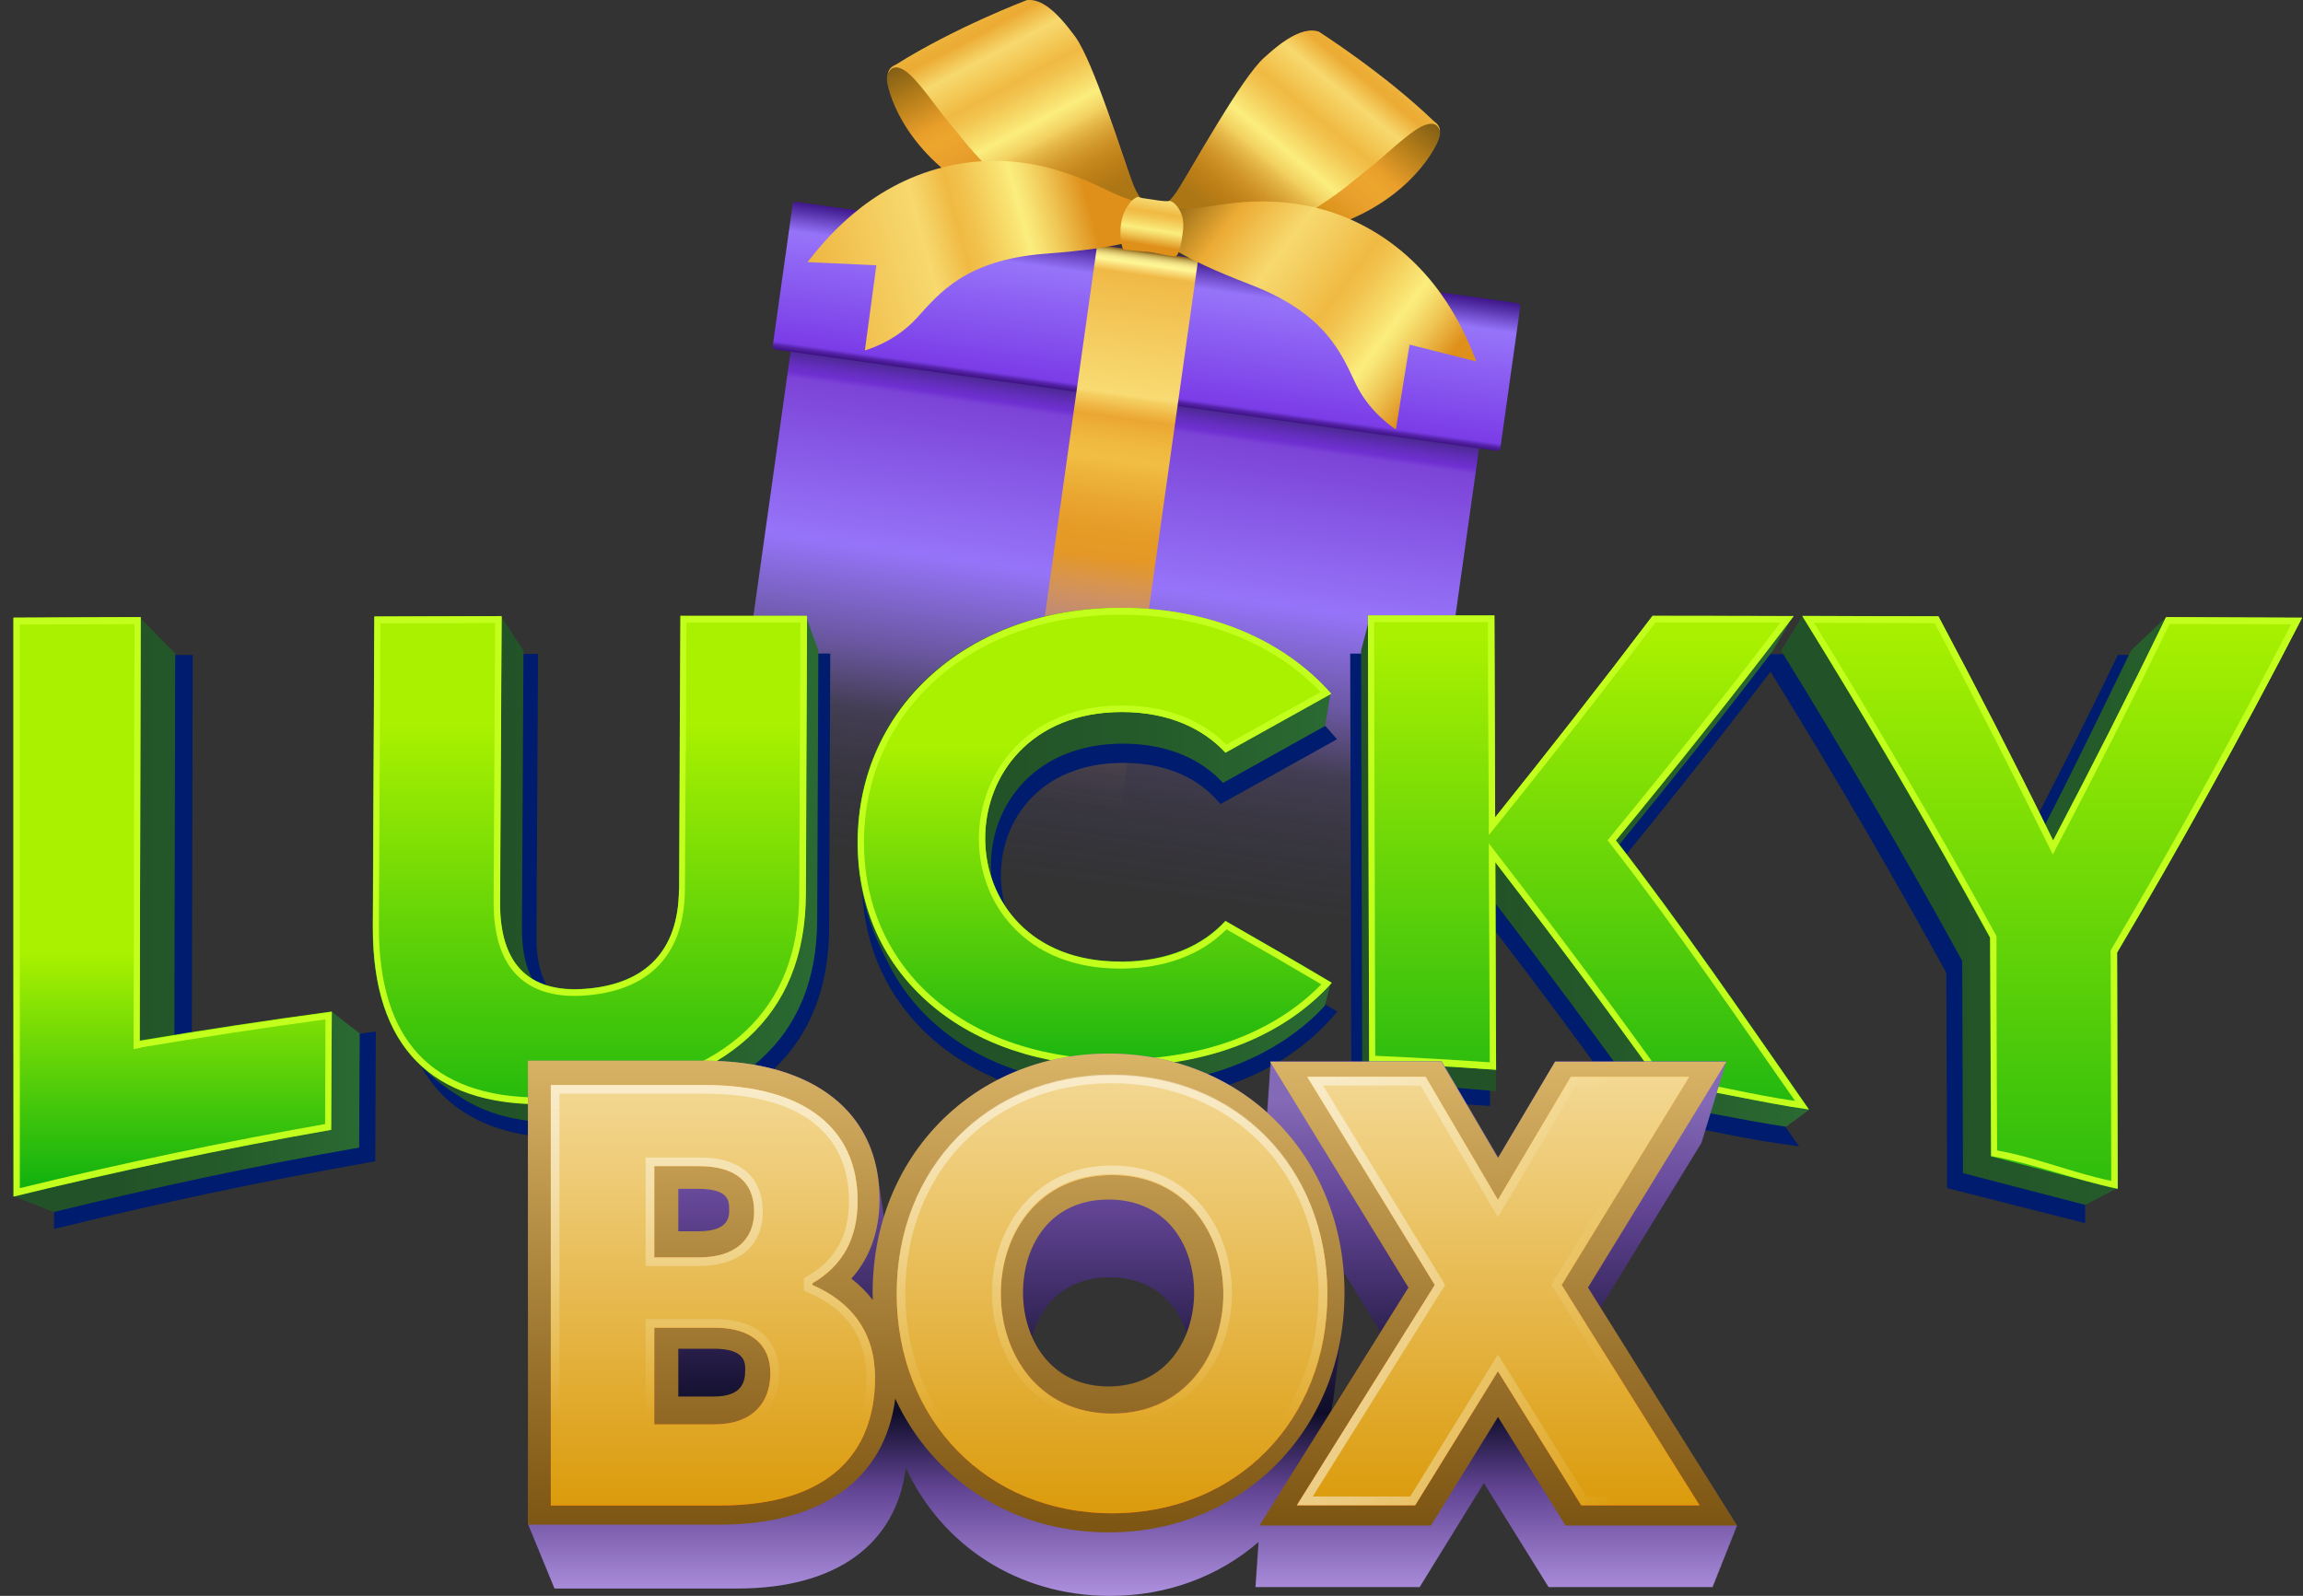<?xml version="1.0" encoding="UTF-8"?>
<svg xmlns="http://www.w3.org/2000/svg" xmlns:xlink="http://www.w3.org/1999/xlink" viewBox="0 0 128.656 89.179">
  <rect x="0" y="0" width="128.656" height="89.179" fill="#333333" stroke="none"/>
  <defs>
    <style>
      .cls-1 {
        fill: none;
      }

      .cls-2 {
        fill: url(#_Безымянный_градиент_2);
      }

      .cls-3 {
        fill: url(#_Безымянный_градиент_5);
      }

      .cls-4 {
        fill: url(#_Безымянный_градиент_8);
      }

      .cls-5 {
        fill: url(#_Безымянный_градиент_7);
      }

      .cls-6 {
        fill: url(#linear-gradient-5);
      }

      .cls-7 {
        fill: url(#linear-gradient-4);
      }

      .cls-8 {
        fill: url(#linear-gradient-3);
      }

      .cls-9 {
        fill: url(#linear-gradient-2);
      }

      .cls-10 {
        mix-blend-mode: multiply;
        opacity: .7;
      }

      .cls-11 {
        fill: url(#linear-gradient);
      }

      .cls-12 {
        fill: url(#_Безымянный_градиент_8-2);
      }

      .cls-13 {
        fill: url(#_Безымянный_градиент_370);
      }

      .cls-14 {
        fill: url(#_Безымянный_градиент_376);
      }

      .cls-15 {
        fill: url(#_Безымянный_градиент_209);
      }

      .cls-16 {
        fill: url(#_Безымянный_градиент_217);
      }

      .cls-17 {
        fill: url(#_Безымянный_градиент_221);
      }

      .cls-18 {
        fill: url(#_Безымянный_градиент_300);
      }

      .cls-19 {
        isolation: isolate;
      }

      .cls-20 {
        fill: url(#_Безымянный_градиент_55-2);
      }

      .cls-21 {
        fill: url(#_Безымянный_градиент_19-2);
      }

      .cls-22 {
        fill: url(#_Безымянный_градиент_29-2);
      }

      .cls-23 {
        fill: url(#_Безымянный_градиент_22-2);
      }

      .cls-24 {
        fill: url(#_Безымянный_градиент_22-3);
      }

      .cls-25 {
        fill: url(#_Безымянный_градиент_35-3);
      }

      .cls-26 {
        fill: url(#_Безымянный_градиент_35-2);
      }

      .cls-27 {
        fill: url(#_Безымянный_градиент_20-2);
      }

      .cls-28 {
        fill: #c3ff1d;
      }

      .cls-29 {
        fill: #001c6e;
      }

      .cls-30 {
        fill: url(#_Безымянный_градиент_35);
      }

      .cls-31 {
        fill: url(#_Безымянный_градиент_39);
      }

      .cls-32 {
        fill: url(#_Безымянный_градиент_29);
      }

      .cls-33 {
        fill: url(#_Безымянный_градиент_20);
      }

      .cls-34 {
        fill: url(#_Безымянный_градиент_23);
      }

      .cls-35 {
        fill: url(#_Безымянный_градиент_22);
      }

      .cls-36 {
        fill: url(#_Безымянный_градиент_19);
      }

      .cls-37 {
        fill: url(#_Безымянный_градиент_82);
      }

      .cls-38 {
        fill: url(#_Безымянный_градиент_55);
      }

      .cls-39 {
        fill: url(#_Безымянный_градиент_52);
      }
    </style>
    <linearGradient id="_Безымянный_градиент_376" data-name="Безымянный градиент 376" x1="64.876" y1="82.965" x2="59.46" y2="44.675" gradientTransform="translate(0 94.905) scale(1 -1)" gradientUnits="userSpaceOnUse">
      <stop offset=".258" stop-color="#332566"/>
      <stop offset=".267" stop-color="#432882"/>
      <stop offset=".279" stop-color="#572ba7"/>
      <stop offset=".291" stop-color="#662ec1"/>
      <stop offset=".301" stop-color="#6e30d1"/>
      <stop offset=".309" stop-color="#7c43d7"/>
      <stop offset=".536" stop-color="#9674f9"/>
      <stop offset=".677" stop-color="#9674f9" stop-opacity=".55"/>
      <stop offset=".771" stop-color="#9674f9" stop-opacity=".16"/>
      <stop offset="1" stop-color="#36276c" stop-opacity="0"/>
    </linearGradient>
    <linearGradient id="_Безымянный_градиент_370" data-name="Безымянный градиент 370" x1="69.222" y1="113.27" x2="63.446" y2="72.401" gradientTransform="translate(0 94.905) scale(1 -1)" gradientUnits="userSpaceOnUse">
      <stop offset=".254" stop-color="#320276"/>
      <stop offset=".786" stop-color="#320276"/>
      <stop offset=".804" stop-color="#502ca3"/>
      <stop offset=".835" stop-color="#9674f9"/>
      <stop offset=".986" stop-color="#7b3ce7"/>
      <stop offset=".988" stop-color="#6c33cf"/>
      <stop offset=".991" stop-color="#5522a9"/>
      <stop offset=".995" stop-color="#43168d"/>
      <stop offset=".998" stop-color="#380e7c"/>
      <stop offset="1" stop-color="#340c77"/>
    </linearGradient>
    <linearGradient id="_Безымянный_градиент_23" data-name="Безымянный градиент 23" x1="59.1" y1="45.162" x2="64.11" y2="80.833" gradientTransform="translate(0 94.905) scale(1 -1)" gradientUnits="userSpaceOnUse">
      <stop offset=".134" stop-color="#eeb242" stop-opacity="0"/>
      <stop offset=".178" stop-color="#edb141" stop-opacity=".021"/>
      <stop offset=".228" stop-color="#edaf3f" stop-opacity=".082"/>
      <stop offset=".283" stop-color="#ecac3c" stop-opacity=".184"/>
      <stop offset=".34" stop-color="#ebaa3a" stop-opacity=".326"/>
      <stop offset=".398" stop-color="#e9a433" stop-opacity=".508"/>
      <stop offset=".459" stop-color="#e79e2d" stop-opacity=".731"/>
      <stop offset=".52" stop-color="#e59825" stop-opacity=".99"/>
      <stop offset=".522" stop-color="#e59825"/>
      <stop offset=".562" stop-color="#e69b27"/>
      <stop offset=".607" stop-color="#e9a630"/>
      <stop offset=".655" stop-color="#eeb63d"/>
      <stop offset=".673" stop-color="#f1be44"/>
      <stop offset=".695" stop-color="#f0ba40"/>
      <stop offset=".722" stop-color="#edaf38"/>
      <stop offset=".739" stop-color="#eba632"/>
      <stop offset=".754" stop-color="#f0b947"/>
      <stop offset=".762" stop-color="#f3c556"/>
      <stop offset=".768" stop-color="#f4cc5e"/>
      <stop offset=".776" stop-color="#f8db73"/>
      <stop offset=".963" stop-color="#f0b946"/>
      <stop offset=".974" stop-color="#f9de7c"/>
      <stop offset=".98" stop-color="#fff695"/>
      <stop offset=".984" stop-color="#faf091"/>
      <stop offset=".987" stop-color="#f2e588"/>
      <stop offset=".99" stop-color="#e5d37a"/>
      <stop offset=".993" stop-color="#d2bb65"/>
      <stop offset=".996" stop-color="#ba9e4a"/>
      <stop offset=".998" stop-color="#9d7a2a"/>
      <stop offset="1" stop-color="#875f12"/>
    </linearGradient>
    <linearGradient id="_Безымянный_градиент_20" data-name="Безымянный градиент 20" x1="70.138" y1="82.689" x2="76.778" y2="90.777" gradientTransform="translate(0 94.905) scale(1 -1)" gradientUnits="userSpaceOnUse">
      <stop offset=".027" stop-color="#a37315"/>
      <stop offset=".268" stop-color="#d9931b"/>
      <stop offset=".411" stop-color="#ea9f2d"/>
      <stop offset=".535" stop-color="#eba62e"/>
      <stop offset=".612" stop-color="#ea9f2b"/>
      <stop offset=".816" stop-color="#b47d19"/>
      <stop offset="1" stop-color="#815e15"/>
    </linearGradient>
    <linearGradient id="_Безымянный_градиент_20-2" data-name="Безымянный градиент 20" x1="39.686" y1="83.793" x2="46.325" y2="91.881" gradientTransform="translate(78.823 101.608) rotate(-167.276)" xlink:href="#_Безымянный_градиент_20"/>
    <linearGradient id="_Безымянный_градиент_19" data-name="Безымянный градиент 19" x1="60.743" y1="80.772" x2="51.681" y2="97.838" gradientTransform="translate(0 94.905) scale(1 -1)" gradientUnits="userSpaceOnUse">
      <stop offset=".084" stop-color="#ac7615"/>
      <stop offset=".176" stop-color="#df901b"/>
      <stop offset=".208" stop-color="#e19622"/>
      <stop offset=".262" stop-color="#e6a836"/>
      <stop offset=".331" stop-color="#efc655"/>
      <stop offset=".403" stop-color="#fbee7e"/>
      <stop offset=".421" stop-color="#f9e473"/>
      <stop offset=".496" stop-color="#f2c450"/>
      <stop offset=".534" stop-color="#f0ba42"/>
      <stop offset=".636" stop-color="#f7d96e"/>
      <stop offset=".706" stop-color="#ecab34"/>
      <stop offset=".728" stop-color="#ecae36"/>
      <stop offset=".747" stop-color="#eeb53f"/>
      <stop offset=".765" stop-color="#f1c24e"/>
      <stop offset=".775" stop-color="#f4cb5a"/>
    </linearGradient>
    <linearGradient id="_Безымянный_градиент_19-2" data-name="Безымянный градиент 19" x1="67.506" y1="79.982" x2="79.836" y2="94.865" xlink:href="#_Безымянный_градиент_19"/>
    <linearGradient id="_Безымянный_градиент_8" data-name="Безымянный градиент 8" x1="61.019" y1="82.157" x2="55.217" y2="93.082" gradientTransform="translate(0 94.905) scale(1 -1)" gradientUnits="userSpaceOnUse">
      <stop offset=".092" stop-color="#ac7615"/>
      <stop offset=".458" stop-color="#ac7615" stop-opacity="0"/>
    </linearGradient>
    <linearGradient id="_Безымянный_градиент_8-2" data-name="Безымянный градиент 8" x1="67.516" y1="81.394" x2="75.41" y2="90.922" xlink:href="#_Безымянный_градиент_8"/>
    <linearGradient id="_Безымянный_градиент_7" data-name="Безымянный градиент 7" x1="80.373" y1="74.194" x2="66.528" y2="84.706" gradientTransform="translate(0 94.905) scale(1 -1)" gradientUnits="userSpaceOnUse">
      <stop offset="0" stop-color="#df901b"/>
      <stop offset=".022" stop-color="#e29b28"/>
      <stop offset=".107" stop-color="#efc655"/>
      <stop offset=".17" stop-color="#f7e272"/>
      <stop offset=".204" stop-color="#fbee7e"/>
      <stop offset=".232" stop-color="#f9e473"/>
      <stop offset=".348" stop-color="#f2c450"/>
      <stop offset=".408" stop-color="#f0ba42"/>
      <stop offset=".524" stop-color="#f3ca5b"/>
      <stop offset=".636" stop-color="#f7d96e"/>
      <stop offset=".825" stop-color="#ecab34"/>
      <stop offset="1" stop-color="#916613"/>
    </linearGradient>
    <linearGradient id="_Безымянный_градиент_5" data-name="Безымянный градиент 5" x1="60.871" y1="83.26" x2="43.423" y2="78.521" gradientTransform="translate(0 94.905) scale(1 -1)" gradientUnits="userSpaceOnUse">
      <stop offset="0" stop-color="#df901b"/>
      <stop offset=".023" stop-color="#e29b28"/>
      <stop offset=".11" stop-color="#efc655"/>
      <stop offset=".175" stop-color="#f7e272"/>
      <stop offset=".209" stop-color="#fbee7e"/>
      <stop offset=".236" stop-color="#f9e473"/>
      <stop offset=".35" stop-color="#f2c450"/>
      <stop offset=".408" stop-color="#f0ba42"/>
      <stop offset=".466" stop-color="#f3ca5b"/>
      <stop offset=".522" stop-color="#f7d96e"/>
      <stop offset="1" stop-color="#ecab34"/>
    </linearGradient>
    <linearGradient id="_Безымянный_градиент_2" data-name="Безымянный градиент 2" x1="64.193" y1="81.136" x2="64.924" y2="85.788" gradientTransform="translate(0 94.905) scale(1 -1)" gradientUnits="userSpaceOnUse">
      <stop offset=".011" stop-color="#df901b"/>
      <stop offset=".032" stop-color="#e29b28"/>
      <stop offset=".113" stop-color="#efc655"/>
      <stop offset=".172" stop-color="#f7e272"/>
      <stop offset=".204" stop-color="#fbee7e"/>
      <stop offset=".232" stop-color="#f9e473"/>
      <stop offset=".348" stop-color="#f2c450"/>
      <stop offset=".408" stop-color="#f0ba42"/>
      <stop offset=".483" stop-color="#f3ca5b"/>
      <stop offset=".554" stop-color="#f7d96e"/>
      <stop offset=".696" stop-color="#ecab34"/>
      <stop offset=".945" stop-color="#916613"/>
    </linearGradient>
    <linearGradient id="linear-gradient" x1=".765" y1="51.14" x2="20.096" y2="51.14" gradientUnits="userSpaceOnUse">
      <stop offset=".302" stop-color="#225328"/>
      <stop offset=".652" stop-color="#255c2b"/>
      <stop offset="1" stop-color="#2a6a32"/>
    </linearGradient>
    <linearGradient id="linear-gradient-2" x1="20.813" y1="48.585" x2="45.719" y2="48.585" xlink:href="#linear-gradient"/>
    <linearGradient id="linear-gradient-3" x1="47.869" y1="47.329" x2="74.357" y2="47.329" xlink:href="#linear-gradient"/>
    <linearGradient id="linear-gradient-4" x1="76.037" y1="48.688" x2="101.06" y2="48.688" xlink:href="#linear-gradient"/>
    <linearGradient id="linear-gradient-5" x1="99.498" y1="50.866" x2="128.608" y2="50.866" xlink:href="#linear-gradient"/>
    <linearGradient id="_Безымянный_градиент_39" data-name="Безымянный градиент 39" x1="9.644" y1="28.05" x2="9.644" y2="60.426" gradientTransform="translate(0 94.905) scale(1 -1)" gradientUnits="userSpaceOnUse">
      <stop offset=".001" stop-color="#0aaf10"/>
      <stop offset=".422" stop-color="#aaf100"/>
      <stop offset=".688" stop-color="#aaf100"/>
      <stop offset="1" stop-color="#aaf100"/>
    </linearGradient>
    <linearGradient id="_Безымянный_градиент_52" data-name="Безымянный градиент 52" x1="32.945" y1="61.687" x2="32.945" y2="34.404" gradientUnits="userSpaceOnUse">
      <stop offset="0" stop-color="#25ba0d"/>
      <stop offset=".779" stop-color="#aaf100"/>
    </linearGradient>
    <linearGradient id="_Безымянный_градиент_209" data-name="Безымянный градиент 209" x1="61.15" y1="35.328" x2="61.15" y2="60.942" gradientTransform="translate(0 94.905) scale(1 -1)" gradientUnits="userSpaceOnUse">
      <stop offset="0" stop-color="#1bb510"/>
      <stop offset=".7" stop-color="#aaf100"/>
    </linearGradient>
    <linearGradient id="_Безымянный_градиент_217" data-name="Безымянный градиент 217" x1="88.741" y1="32.91" x2="88.741" y2="60.511" gradientTransform="translate(0 94.905) scale(1 -1)" gradientUnits="userSpaceOnUse">
      <stop offset="0" stop-color="#22b810"/>
      <stop offset=".959" stop-color="#aaf100"/>
    </linearGradient>
    <linearGradient id="_Безымянный_градиент_221" data-name="Безымянный градиент 221" x1="114.642" y1="28.458" x2="114.642" y2="60.469" gradientTransform="translate(0 94.905) scale(1 -1)" gradientUnits="userSpaceOnUse">
      <stop offset="0" stop-color="#2dbd0d"/>
      <stop offset="1" stop-color="#aaf100"/>
    </linearGradient>
    <linearGradient id="_Безымянный_градиент_82" data-name="Безымянный градиент 82" x1="63.288" y1="36.019" x2="63.288" y2=".51" gradientTransform="translate(0 94.905) scale(1 -1)" gradientUnits="userSpaceOnUse">
      <stop offset=".074" stop-color="#8369b6"/>
      <stop offset=".242" stop-color="#624494"/>
      <stop offset=".565" stop-color="#0e0d28"/>
      <stop offset=".685" stop-color="#624494"/>
      <stop offset=".857" stop-color="#af92e0"/>
      <stop offset="1" stop-color="#fff"/>
    </linearGradient>
    <linearGradient id="_Безымянный_градиент_55" data-name="Безымянный градиент 55" x1="83.696" y1="9.66" x2="83.696" y2="35.574" gradientTransform="translate(0 94.905) scale(1 -1)" gradientUnits="userSpaceOnUse">
      <stop offset="0" stop-color="#7d5512"/>
      <stop offset=".362" stop-color="#9b732d"/>
      <stop offset="1" stop-color="#d9b366"/>
    </linearGradient>
    <linearGradient id="_Безымянный_градиент_55-2" data-name="Безымянный градиент 55" x1="52.301" y1="9.275" x2="52.301" y2="36.032" xlink:href="#_Безымянный_градиент_55"/>
    <linearGradient id="_Безымянный_градиент_300" data-name="Безымянный градиент 300" x1="83.696" y1="10.787" x2="83.696" y2="34.731" gradientTransform="translate(0 94.905) scale(1 -1)" gradientUnits="userSpaceOnUse">
      <stop offset="0" stop-color="#ff4a13"/>
      <stop offset="1" stop-color="#ffc537"/>
    </linearGradient>
    <linearGradient id="_Безымянный_градиент_22" data-name="Безымянный градиент 22" x1="83.696" y1="10.787" x2="83.696" y2="34.731" gradientTransform="translate(0 94.905) scale(1 -1)" gradientUnits="userSpaceOnUse">
      <stop offset="0" stop-color="#db9b0c"/>
      <stop offset="1" stop-color="#f3d893"/>
    </linearGradient>
    <linearGradient id="_Безымянный_градиент_35" data-name="Безымянный градиент 35" x1="72.45" y1="22.765" x2="94.952" y2="22.765" gradientTransform="translate(0 94.905) scale(1 -1)" gradientUnits="userSpaceOnUse">
      <stop offset="0" stop-color="#fff" stop-opacity=".5"/>
      <stop offset=".116" stop-color="#fefefb" stop-opacity=".478"/>
      <stop offset=".268" stop-color="#fefcf2" stop-opacity=".413"/>
      <stop offset=".439" stop-color="#fdfae2" stop-opacity=".308"/>
      <stop offset=".622" stop-color="#fbf6cc" stop-opacity=".162"/>
      <stop offset=".793" stop-color="#faf2b4" stop-opacity="0"/>
    </linearGradient>
    <linearGradient id="_Безымянный_градиент_29" data-name="Безымянный градиент 29" x1="39.827" y1="60.632" x2="39.827" y2="84.126" gradientUnits="userSpaceOnUse">
      <stop offset="0" stop-color="#ffc537"/>
      <stop offset="1" stop-color="#ff4a13"/>
    </linearGradient>
    <linearGradient id="_Безымянный_градиент_22-2" data-name="Безымянный градиент 22" x1="39.827" y1="84.126" x2="39.827" y2="60.632" gradientTransform="matrix(1,0,0,1,0,0)" xlink:href="#_Безымянный_градиент_22"/>
    <linearGradient id="_Безымянный_градиент_29-2" data-name="Безымянный градиент 29" x1="62.127" y1="60.096" x2="62.127" y2="84.562" xlink:href="#_Безымянный_градиент_29"/>
    <linearGradient id="_Безымянный_градиент_22-3" data-name="Безымянный градиент 22" x1="62.127" y1="84.562" x2="62.127" y2="60.096" gradientTransform="matrix(1,0,0,1,0,0)" xlink:href="#_Безымянный_градиент_22"/>
    <linearGradient id="_Безымянный_градиент_35-2" data-name="Безымянный градиент 35" x1="39.828" y1="34.274" x2="39.828" y2="10.78" xlink:href="#_Безымянный_градиент_35"/>
    <linearGradient id="_Безымянный_градиент_35-3" data-name="Безымянный градиент 35" x1="62.118" y1="34.86" x2="62.118" y2="10.395" xlink:href="#_Безымянный_градиент_35"/>
  </defs>
  <g class="cls-19">
    <g id="_Слой_1" data-name="Слой 1">
      <g>
        <path class="cls-14" d="M44.555,16.89l38.46,5.402-4.131,29.34c-.014.103-.11.174-.213.16l-38.086-5.349c-.103-.014-.175-.11-.16-.212l4.131-29.34Z"/>
        <path class="cls-13" d="M84.797,16.943l-40.334-5.665c-.087-.012-.167.048-.18.135l-1.118,7.938c-.012.087.048.167.135.179l40.334,5.665c.087.012.167-.048.179-.135l1.118-7.938c.012-.087-.048-.167-.135-.179Z"/>
        <g class="cls-10">
          <rect class="cls-1" x="65.85" y="12.533" width="15.587" height="13.278"/>
        </g>
        <g class="cls-10">
          <rect class="cls-1" x="45.793" y="12.877" width="17.765" height="9.958"/>
        </g>
        <g>
          <path class="cls-34" d="M66.939,14.47l-5.646-.793-5.023,35.669,5.646.793,5.023-35.669Z"/>
          <path class="cls-33" d="M66.27,13.535c1.734.459,3.975-.069,5.749-.332,5.168-.767,7.504-3.708,8.201-5.073.157-.308.462-.906-.074-1.321-2.925-2.265-5.925-4.712-6.444-5.013-.315-.183-1.312-.113-2.521.948-1.543,1.356-1.874,2.275-3.052,4.162-1.247,1.996-2.004,4.268-3.933,5.376.225.381.451.753.677,1.126.02.034.041.068.062.101-.069.87.548-.187.971.18.039-.017.079-.035.119-.052.081-.034.163-.068.245-.102Z"/>
          <path class="cls-27" d="M62.267,13.423c.035.025.07.051.105.077.493-.266.862.902.987.038.027-.028.055-.057.082-.085.302-.314.605-.627.908-.949-1.637-1.506-1.876-3.889-2.652-6.111-.734-2.1-.854-3.069-2.061-4.732-.945-1.301-1.902-1.589-2.25-1.48-.573.18-4.038,1.906-7.39,3.471-.614.287-.448.937-.363,1.272.379,1.485,2.01,4.869,6.882,6.755,1.673.647,3.742,1.656,5.535,1.59.072.051.145.102.216.154Z"/>
          <path class="cls-36" d="M49.63,4.092s.181-.622.915-.148c.734.475,1.881,2.24,2.534,2.982.698.793,2.622,3.598,5.365,4.661,2.743,1.064,4.636,1.498,4.936,1.845l1.167-1.234s-.67-.303-1.246-1.869c-.576-1.567-2.213-6.886-3.237-8.284-1.025-1.398-1.878-2.135-2.701-2.038,0,0-4.002,1.515-7.329,3.612,0,0-.401.145-.404.471Z"/>
          <path class="cls-21" d="M80.423,7.335s-.051-.646-.866-.33c-.815.316-2.296,1.814-3.086,2.408-.844.635-3.296,2.993-6.198,3.481-2.902.487-4.843.53-5.208.809l-.893-1.444s.718-.161,1.599-1.579c.882-1.418,3.562-6.296,4.849-7.458,1.286-1.161,2.272-1.712,3.058-1.45,0,0,3.612,2.292,6.445,5.019,0,0,.363.223.3.542h0Z"/>
          <path class="cls-4" d="M53.801,6.375s-.287,1.101.076,1.527c.521.611.762.843,1.181,1.318.447.508,2.63,1.272,4.387,1.953,1.756.681,2.968.959,3.16,1.181l1.344-1.021s-.376-.273-.745-1.276c-.369-1.003-1.369-4.006-1.87-5.328-.393-1.037-2.054-1.032-2.581-.97,0,0-2.562.97-4.692,2.313,0,0-.257.092-.258.301h0Z"/>
          <path class="cls-12" d="M75.875,8.727s.058,1.137-.384,1.48c-.634.493-.917.672-1.423,1.052-.541.407-2.833.714-4.692,1.026-1.858.312-3.101.339-3.334.518l-1.11-1.271s.424-.191.988-1.098c.564-.908,2.152-3.646,2.911-4.84.596-.936,2.22-.596,2.724-.428,0,0,2.312,1.467,4.126,3.213,0,0,.233.142.193.347Z"/>
          <path class="cls-5" d="M65.681,11.597s.272.19,1.82-.054c1.548-.244,5.296-.925,9.166,1.343,3.87,2.268,5.283,5.985,5.812,7.314l-3.735-.942-.762,4.739s-1.448-.887-2.245-2.551c-.796-1.664-1.648-3.912-5.866-5.535-4.217-1.623-4.784-2.362-4.784-2.362l.594-1.952Z"/>
          <path class="cls-3" d="M63.679,11.255s-.315.104-1.727-.576c-1.412-.68-4.803-2.413-9.164-1.358-4.361,1.055-6.788,4.206-7.679,5.326l3.848.175-.641,4.757s1.643-.432,2.887-1.795c1.243-1.363,2.709-3.27,7.216-3.608,4.507-.338,5.263-.881,5.263-.881l-.004-2.04Z"/>
          <path class="cls-2" d="M63.257,11.19s.139-.149.326-.185c0,0,.177.068.448.095.272.027,1.046.197,1.331.123,0,0,.197.081.272.17.075.088.57.505.454,1.49-.116.985-.272,1.405-.415,1.439-.143.034-1.055-.181-1.402-.23-.347-.049-1.443-.103-1.525-.164-.081-.061-.495-1.741.51-2.738h0Z"/>
        </g>
        <g>
          <path class="cls-29" d="M10.714,59.178l.053-22.58-7.745.032v32.043l.588-.14c5.595-1.376,11.297-2.57,16.957-3.57l.396-.064.032-7.258-.546.075c-3.242.441-6.515.936-9.735,1.473v-.011Z"/>
          <path class="cls-29" d="M38.593,51.64c-.011,2.968-1.455,4.538-4.386,4.828-1.391.14-2.45-.118-3.145-.753-.738-.677-1.102-1.817-1.091-3.387l.086-15.785-7.745.021-.086,17.032c-.021,3.57.931,6.226,2.824,7.903,1.573,1.387,3.798,2.097,6.601,2.097.824,0,1.712-.064,2.632-.183,7.852-.978,12.014-4.968,12.035-11.527l.064-15.365h-7.713l-.075,15.129v-.011Z"/>
          <path class="cls-29" d="M68.527,52.909l-.332-.183-.257.28c-1.198,1.312-2.995,2.021-5.21,2.032-2.118,0-3.883-.634-5.092-1.849-1.113-1.108-1.722-2.634-1.722-4.29,0-3.021,2.15-6.269,6.836-6.269,2.749,0,4.333,1.097,5.178,2.021l.257.28,2.15-1.194c1.284-.71,2.557-1.43,3.841-2.14l.514-.29-.385-.441c-2.696-3.064-6.804-4.753-11.554-4.753h-.075c-8.387,0-14.496,5.452-14.528,12.968-.011,3.312,1.155,6.236,3.391,8.462,2.61,2.602,6.504,4.043,10.944,4.043h.246c4.846-.043,8.954-1.677,11.597-4.624l.385-.43-.503-.301c-1.787-1.054-3.648-2.14-5.691-3.301l.011-.021Z"/>
          <path class="cls-29" d="M126.66,36.63l-8.344-.032-.128.269c-1.819,3.742-3.701,7.484-5.606,11.107-1.829-3.71-3.755-7.462-5.723-11.161l-.139-.247-15.823-.032-.139.194c-2.332,3.075-4.814,6.258-7.574,9.72l-.043-9.925h-7.713l.064,24.838.449.021c2.257.097,4.536.237,6.783.387l.514.032-.043-10.215c2.878,3.753,5.499,7.279,7.991,10.763l.128.172.214.021c2.632.28,5.285,1,7.906,1.365l1.07.151-.621-.892c-3.145-4.516-6.451-9.409-10.099-14.118,3.306-4.021,6.291-7.796,9.126-11.516,3.53,5.71,6.74,11.215,9.82,16.828l.043,12.032,7.713,1.957-.033-13.172c3.423-5.796,6.644-11.634,9.853-17.839l.353-.688v-.021Z"/>
          <path class="cls-11" d="M18.534,56.533c-2.921.398-5.895.882-8.794,1.355.009-4.637.049-21.365.049-21.365l-1.932-1.968c-1.059,0-6.033,0-7.092.011v32.279c.695.269,1.541.613,2.236.882,5.617-1.376,11.393-2.613,17.064-3.602,0-2.021.021-4.355.032-6.376-.492-.387-1.027-.785-1.562-1.215Z"/>
          <path class="cls-9" d="M45.023,34.447c-2.343,0-4.686-.021-7.029-.021-.021,5.097-.053,10.193-.075,15.29-.021,3.452-1.894,5.226-5.028,5.538-1.284.129-2.332-.043-3.145-.527-.396-.731-.599-1.688-.588-2.892.032-5.097.054-10.387.086-15.484l-1.241-1.893c-2.364,0-4.739.011-7.104.022-.032,5.763-.053,11.537-.086,17.301-.021,3.559.909,6.086,2.621,7.71,1.048,1.054,1.573,1.344,2.428,1.903,1.968,1.247,4.707,1.613,8.066,1.172,7.318-.914,11.704-4.43,11.725-11.161.021-4.957.043-10.097.064-15.043l-.685-1.903-.011-.011Z"/>
          <path class="cls-8" d="M74.357,54.942c-1.926-1.14-4.012-2.344-5.937-3.441-1.241,1.344-3.177,2.237-5.777,2.247-3.948.032-6.365-2.032-7.243-4.613-.032-.258-.043-.516-.043-.774,0-3.409,2.493-6.806,7.371-6.806,2.514,0,4.397.882,5.595,2.194,1.904-1.064,3.798-2.118,5.702-3.183l.3-1.796c-2.61-2.957-6.761-4.796-11.704-4.796-8.548-.032-14.721,5.538-14.753,13.054,0,.817.064,1.613.203,2.376.439,2.247.909,3.172,1.744,4.785,2.215,4.075,6.932,6.559,12.859,6.495,4.75-.043,8.804-1.731,11.329-4.473l.342-1.269h.011Z"/>
          <path class="cls-7" d="M90.448,47.21c2.846-3.484,5.756-7.108,8.601-10.86l1.123-1.903c-2.524,0-5.327-.011-7.852-.011-2.931,3.871-5.852,7.602-8.794,11.258-.011-3.753-.032-7.516-.043-11.279h-6.943l-.503,1.946c.021,7.828.043,16.29.064,24.118,1.733.075,3.466.183,5.189.301l2.289.194c-.011-2.774-.021-7.71-.032-10.484,2.76,3.591,5.52,7.29,8.291,11.15,2.557.269,5.392.946,7.938,1.323l1.284-.946c-3.477-4.989-7.104-10.323-10.58-14.806h-.032Z"/>
          <path class="cls-6" d="M118.305,66.393c-.011-3.731-.021-9.602-.032-13.161,3.434-5.806,6.868-12,10.334-18.709-2.375,0-5.232-.021-7.596-.032l-1.957,1.849c-1.53,3.151-3.273,6.785-4.804,9.731-1.99-4.021-3.979-7.903-5.969-11.645-2.472,0-5.103-.011-7.574-.021l-1.209,1.946c3.316,5.376,6.814,11.301,10.12,17.344.011,3.473.033,8.376.042,11.86l6.837,1.774,1.807-.946v.011Z"/>
          <path class="cls-31" d="M18.534,56.533c0,2.194-.021,4.398-.032,6.591-5.937,1.043-11.864,2.29-17.748,3.731v-32.344c2.364,0,4.739-.021,7.104-.032-.021,7.892-.032,15.785-.053,23.666,3.573-.602,7.146-1.14,10.73-1.624v.011Z"/>
          <path class="cls-39" d="M45.066,34.404c-.021,5.183-.043,10.365-.064,15.548-.021,6.968-4.568,10.602-12.142,11.548-7.564.989-12.078-1.914-12.035-9.753.032-5.763.053-11.537.086-17.301,2.364,0,4.739-.011,7.104-.021-.032,5.333-.054,10.656-.086,15.989-.021,3.634,1.787,5.129,4.975,4.817,3.145-.301,5.017-2.075,5.028-5.538.021-5.097.053-10.193.075-15.29h7.061Z"/>
          <path class="cls-15" d="M68.452,51.457c1.979,1.129,3.958,2.269,5.938,3.452-2.61,2.914-6.761,4.624-11.747,4.667-8.601.097-14.763-4.989-14.731-12.559.032-7.516,6.205-13.086,14.753-13.054,4.953,0,9.083,1.828,11.693,4.796-1.968,1.097-3.937,2.194-5.905,3.29-1.241-1.344-3.188-2.269-5.788-2.269-5.039,0-7.617,3.516-7.628,7.043,0,3.538,2.557,6.946,7.617,6.903,2.61-.011,4.568-.914,5.809-2.28l-.011.011Z"/>
          <path class="cls-16" d="M92.78,60.587c-3.081-4.312-6.173-8.43-9.243-12.408.011,3.871.032,7.731.043,11.602-2.364-.172-4.729-.301-7.093-.409-.021-8.323-.043-16.645-.064-24.978h7.061c.011,3.753.032,7.516.043,11.279,2.931-3.667,5.863-7.398,8.794-11.258,2.632,0,5.264,0,7.885.011-3.306,4.366-6.612,8.516-9.928,12.538,3.595,4.624,7.189,9.871,10.784,15.032-2.75-.376-5.51-1.118-8.27-1.409h-.011Z"/>
          <path class="cls-17" d="M118.263,53.243c.011,3.763.022,9.43.033,13.204-2.332-.591-4.685-1.194-7.072-1.828-.011-3.602-.033-8.624-.053-12.215-3.487-6.366-6.986-12.312-10.484-17.968,2.535,0,5.06.011,7.595.021,2.14,4.021,4.279,8.183,6.408,12.527,2.097-3.989,4.204-8.14,6.312-12.484,2.535,0,5.06.021,7.596.032-3.467,6.72-6.912,12.914-10.346,18.731l.011-.021Z"/>
          <g>
            <path class="cls-28" d="M7.858,34.491c-2.364,0-4.739.021-7.104.032v32.344c5.884-1.441,11.811-2.688,17.748-3.731,0-2.194.021-4.398.032-6.591-3.584.484-7.157,1.032-10.73,1.624.021-7.892.032-15.785.053-23.666v-.011ZM7.858,58.533c3.413-.57,6.89-1.107,10.324-1.57l-.021,5.849c-5.691,1-11.426,2.204-17.053,3.581v-31.494c2.14,0,4.269-.022,6.408-.022l-.021,7.484-.032,15.817v.441l.407-.065-.011-.021Z"/>
            <path class="cls-28" d="M37.931,49.706c-.021,3.452-1.883,5.226-5.028,5.538-.267.021-.535.043-.781.043-2.696,0-4.204-1.538-4.183-4.86.032-5.333.054-10.656.086-15.989-2.364,0-4.739.011-7.104.021-.032,5.763-.053,11.538-.086,17.301-.032,6.86,3.413,9.946,9.35,9.946.845,0,1.744-.064,2.696-.183,7.574-.946,12.11-4.591,12.142-11.548.021-5.183.043-10.366.064-15.548h-7.061c-.021,5.097-.053,10.193-.075,15.29l-.021-.011ZM38.316,42.061l.032-7.269h6.365l-.064,15.172c-.021,6.441-4.001,10.204-11.832,11.183-.931.118-1.829.183-2.653.183-3.028,0-5.317-.828-6.815-2.452-1.466-1.591-2.193-3.978-2.182-7.118l.086-16.925c2.14,0,4.269-.011,6.408-.021l-.043,7.581-.043,8.021c0,1.753.396,3.097,1.209,3.978.77.839,1.883,1.258,3.316,1.258.257,0,.535-.011.813-.043,3.477-.333,5.328-2.376,5.349-5.903l.043-7.645h.011Z"/>
            <path class="cls-28" d="M62.654,53.738h-.096c-4.996,0-7.531-3.398-7.521-6.903,0-3.527,2.578-7.043,7.628-7.043h.021c2.6,0,4.536.925,5.777,2.269,1.968-1.097,3.937-2.193,5.905-3.29-2.61-2.968-6.74-4.796-11.693-4.796h-.075c-8.505,0-14.646,5.559-14.678,13.054-.032,7.484,6.012,12.559,14.485,12.559h.246c4.985-.043,9.136-1.753,11.747-4.667-1.979-1.172-3.958-2.323-5.938-3.452-1.241,1.366-3.188,2.269-5.809,2.28v-.011ZM73.822,54.996c-2.6,2.677-6.547,4.161-11.169,4.204h-.246c-4.643,0-8.612-1.538-11.19-4.323-1.936-2.107-2.963-4.817-2.953-7.849.032-7.344,6.055-12.677,14.325-12.677h.075c4.536,0,8.462,1.538,11.115,4.323-1.273.71-2.546,1.419-3.819,2.129l-1.455.806c-1.038-1.043-2.856-2.183-5.83-2.183h-.021c-5.221,0-7.959,3.731-7.97,7.419,0,1.86.653,3.602,1.862,4.903,1.434,1.559,3.509,2.376,6.012,2.376h.096c2.439-.011,4.461-.774,5.863-2.194,1.883,1.075,3.627,2.086,5.296,3.075l.011-.011Z"/>
            <path class="cls-28" d="M100.204,34.426c-2.632,0-5.264-.011-7.885-.011-2.931,3.871-5.852,7.602-8.794,11.258-.011-3.753-.032-7.516-.043-11.279h-7.061c.021,8.323.043,16.645.064,24.978,2.364.107,4.729.237,7.093.409-.011-3.871-.032-7.731-.043-11.602,3.081,3.989,6.162,8.097,9.243,12.408,2.76.29,5.52,1.032,8.27,1.409-3.595-5.161-7.189-10.398-10.784-15.032,3.316-4.032,6.622-8.172,9.928-12.538h.011ZM100.268,61.512c-2.429-.323-4.889-1.021-7.318-1.28-2.835-3.957-5.83-7.989-9.158-12.301l-.62-.806v1.043l.032,5.796.021,5.398c-2.129-.15-4.269-.269-6.398-.366l-.064-24.236h6.365v3.151l.043,7.753v1l.61-.753c3.199-3.989,6.044-7.634,8.698-11.129,2.332,0,4.654,0,6.986.011-2.931,3.849-6.034,7.753-9.457,11.914l-.203.247.193.247c3.712,4.774,7.072,9.731,10.27,14.301v.011Z"/>
            <path class="cls-28" d="M128.608,34.512c-2.536,0-5.06-.021-7.596-.032-2.107,4.344-4.215,8.495-6.311,12.484-2.13-4.344-4.269-8.505-6.409-12.527-2.535,0-5.06-.011-7.595-.021,3.498,5.656,6.997,11.602,10.484,17.968.011,3.602.033,8.624.053,12.215,2.364.419,4.718,1.344,7.072,1.828-.011-3.763-.022-9.43-.032-13.204,3.433-5.806,6.878-12.011,10.345-18.731l-.011.021ZM117.91,53.243l.032,12.742c-2.107-.43-4.247-1.323-6.375-1.699l-.033-8.312v-3.591l-.011-.097-.053-.086c-3.178-5.806-6.505-11.505-10.131-17.398,2.246,0,4.493.011,6.739.021,2.172,4.086,4.29,8.236,6.301,12.322l.3.602.311-.591c2.107-4.011,4.204-8.15,6.216-12.29,2.268,0,4.525.021,6.792.021-3.263,6.301-6.558,12.247-10.045,18.15l-.053.097v.108h.011Z"/>
          </g>
        </g>
        <path class="cls-37" d="M96.987,85.26h.045l-7.624-12.183,5.66-9.24h-.018l.035-.058h-.017l.035-.058h-.018l.036-.058h-.018l.036-.058h-.018l.036-.058h-.018l.036-.058h-.018l.036-.058h-.018l.036-.058h-.018l.036-.058h-.018l.036-.058h-.018l.035-.058h-.017l.035-.058h-.018l.036-.058h-.018l.036-.058h-.018l.036-.058h-.018l.036-.058h-.018l.036-.058h-.018l.036-.058h-.018l.036-.058h-.018l.035-.058h-.017l.035-.058h-.018l.036-.058h-.018l.036-.058h-.018l.036-.058h-.018l.036-.058h-.018l.036-.058h-.018l.036-.058h-.018l.036-.058h-.018l.036-.058h-.018l.035-.058h-.017l.035-.058h-.018l.036-.058h-.018l.036-.058h-.018l.036-.058h-.018l.036-.058h-.018l.036-.058h-.018l.036-.058h-.018l.036-.058h-.018l.036-.058h-.018l.035-.058h-.017l.035-.058h-.018l.036-.058h-.018l.036-.058h-.018l.036-.058h-.018l.036-.058h-.018l.036-.058h-.018l.036-.058h-.018l.036-.058h-.018l.035-.058h-.017l.035-.058h-.018l.036-.058h-.018l.036-.058h-.018l.036-.058h-.018l.036-.058h-.018l.036-.058h-.018l.036-.058h-.018l.036-.058h-.018l.036-.058h-.018l.035-.058h-.017l.035-.058h-.018l.036-.058h-.018l.036-.058h-.018l.036-.058h-.018l.036-.058h-.018l.036-.058h-.018l.036-.058h-.018l.036-.058h-.018l.036-.058h-.018l.035-.058h-.017l.035-.058h-.018l.036-.058h-.018l.036-.058h-.018l.036-.058h-.018l.036-.058h-.018l.036-.058h-.018l.036-.058h-.018l.036-.058h-.018l.036-.058h-9.569l-3.187,5.377-3.16-5.377h-9.572l.035.058h-.039l.035.058h-.039l.035.058h-.039l.035.058h-.039l.035.058h-.039l.035.058h-.039l.035.058h-.039l.035.058h-.039l.035.058h-.039l.035.058h-.039l.035.058h-.039l.035.058h-.039l.035.058h-.039l.035.058h-.039l.035.058h-.039l.035.058h-.039l.035.058h-.039l.035.058h-.039l.035.058h-.039l.035.058h-.039l.035.058h-.039l.035.058h-.039l.035.058h-.039l.035.058h-.039l.035.058h-.039l.035.058h-.039l.035.058h-.039l.035.058h-.039l.035.058h-.039l.035.058h-.039l.035.058h-.039l.035.058h-.039l.035.058h-.039l.035.058h-.039l.035.058h-.039l.035.058h-.039l.035.058h-.039l.035.058h-.039l.035.058h-.039l.035.058h-.039l.035.058h-.039l.035.058h-.039l.035.058h-.039l.035.058h-.039l.035.058h-.039l.035.058h-.039l.035.058h-.039l.035.058h-.039l.035.058h-.025c-2.303-2.058-5.369-3.278-8.828-3.278-6.062,0-10.918,3.74-12.57,9.184,0-.01-.003-.019-.004-.029-.002-.019-.006-.036-.008-.054-.002-.018-.006-.035-.008-.054-.002-.019-.006-.036-.008-.054-.002-.019-.006-.036-.008-.054-.002-.019-.006-.036-.008-.054-.002-.019-.006-.036-.008-.054-.002-.018-.006-.035-.008-.053-.002-.019-.006-.036-.008-.054-.002-.019-.006-.036-.008-.054-.002-.019-.006-.036-.008-.054-.002-.018-.006-.035-.008-.054-.002-.019-.006-.036-.008-.054-.002-.019-.006-.036-.008-.054-.002-.019-.006-.036-.008-.054-.002-.019-.006-.036-.008-.054-.002-.018-.006-.035-.008-.054-.002-.019-.006-.036-.008-.054-.002-.019-.006-.036-.008-.054-.002-.019-.006-.036-.008-.054-.002-.018-.006-.035-.008-.053-.002-.019-.006-.036-.008-.054-.002-.019-.006-.036-.008-.054-.002-.019-.006-.036-.008-.054-.002-.019-.006-.036-.008-.054-.002-.018-.006-.035-.008-.053-.002-.019-.006-.036-.008-.054-.002-.019-.006-.036-.008-.054-.002-.019-.006-.036-.008-.054-.002-.018-.006-.035-.008-.053-.002-.019-.006-.036-.008-.054-.002-.019-.006-.036-.008-.054-.002-.019-.006-.036-.008-.054-.002-.019-.006-.036-.008-.054-.002-.018-.006-.035-.008-.054-.002-.019-.006-.036-.008-.054-.423-4.32-4.011-6.868-9.778-6.868h-9.821v25.927h.018v.044h.018v.044h.018v.044h.018v.044h.018v.044h.018v.044h.018v.044h.018v.044h.018v.044h.018v.044h.018v.044h.018v.044h.018v.044h.018v.044h.018v.044h.018v.044h.018v.044h.018v.044h.018v.044h.018v.044h.018v.044h.018v.044h.018v.044h.018v.044h.018v.044h.018v.044h.018v.044h.018v.044h.018v.044h.018v.044h.018v.044h.018v.044h.018v.044h.018v.044h.018v.044h.018v.044h.018v.044h.018v.044h.018v.044h.018v.044h.018v.044h.018v.044h.018v.044h.018v.044h.018v.044h.018v.044h.018v.044h.018v.044h.018v.044h.018v.044h.018v.044h.018v.044h.018v.044h.018v.044h.018v.044h.018v.044h.018v.044h.018v.044h.018v.044h.018v.044h.018v.044h.018v.044h.018v.044h.018v.044h.018v.044h.018v.044h.018v.044h.018v.044h.018v.044h.018v.044h.018v.044h.018v.044h.018v.044h.018v.044h.018v.044h.018v.044h.018v.044h.018v.044h.018v.044h.018v.044h.018v.044h10.227c5.498,0,8.858-2.438,9.412-6.743,1.986,4.312,6.239,7.156,11.405,7.156,3.231,0,6.103-1.116,8.288-3.004l-.003.004h.024l-.027.044h.024l-.027.044h.024l-.027.044h.024l-.027.044h.024l-.027.044h.024l-.027.044h.024l-.027.044h.024l-.027.044h.024l-.027.044h.024l-.027.044h.024l-.027.044h.024l-.027.044h.024l-.027.044h.024l-.027.044h.024l-.027.044h.024l-.027.044h.024l-.027.044h.024l-.027.044h.024l-.027.044h.024l-.027.044h.024l-.027.044h.024l-.027.044h.024l-.027.044h.024l-.027.044h.024l-.027.044h.024l-.027.044h.024l-.027.044h.024l-.027.044h.024l-.027.044h.024l-.027.044h.024l-.027.044h.024l-.027.044h.024l-.027.044h.024l-.027.044h.024l-.027.044h.024l-.027.044h.024l-.027.044h.024l-.027.044h.024l-.027.044h.024l-.027.044h.024l-.027.044h.024l-.027.044h.024l-.027.044h.024l-.027.044h.024l-.027.044h.024l-.027.044h.024l-.027.044h.024l-.027.044h.024l-.027.044h.024l-.027.044h.024l-.027.044h.024l-.027.044h.024l-.027.044h.024l-.027.044h.024l-.027.044h.024l-.027.044h.024l-.027.044h9.183l3.589-5.815,3.615,5.815h9.181l-.028-.044h.045l-.027-.044h.045l-.028-.044h.045l-.027-.044h.045l-.028-.044h.045l-.027-.044h.045l-.028-.044h.045l-.028-.044h.046l-.028-.044h.045l-.028-.044h.045l-.027-.044h.045l-.028-.044h.045l-.027-.044h.045l-.028-.044h.045l-.028-.044h.046l-.028-.044h.045l-.028-.044h.045l-.027-.044h.045l-.028-.044h.045l-.027-.044h.045l-.028-.044h.045l-.027-.044h.045l-.028-.044h.045l-.028-.044h.045l-.027-.044h.045l-.028-.044h.045l-.027-.044h.045l-.028-.044h.045l-.027-.044h.045l-.028-.044h.045l-.028-.044h.046l-.028-.044h.045l-.028-.044h.045l-.027-.044h.045l-.028-.044h.045l-.027-.044h.045l-.028-.044h.045l-.028-.044h.046l-.028-.044h.045l-.028-.044h.045l-.027-.044h.045l-.028-.044h.045l-.027-.044h.045l-.028-.044h.045l-.027-.044h.045l-.028-.044h.045l-.028-.044h.045l-.027-.044h.045l-.028-.044h.045l-.027-.044h.045l-.028-.044h.045l-.027-.044h.045l-.028-.044h.045l-.028-.044h.046l-.028-.044h.045l-.028-.044h.045l-.027-.044h.045l-.028-.044h.045l-.027-.044h.045l-.028-.044h.045l-.028-.044h.046l-.028-.044h.045l-.028-.044h.045l-.027-.044h.045l-.028-.044h.045l-.027-.044h.045l-.028-.044h.045l-.027-.044h.045l-.028-.044h.045l-.028-.044h.045l-.027-.044h.045l-.028-.044h.045l-.027-.044h.045l-.028-.044h.045l-.027-.044h.045l-.028-.044h.045l-.028-.044h.046l-.028-.044-.046.002ZM61.995,71.378c2.363,0,3.75,1.399,4.299,3.142-.651,1.652-2.069,2.971-4.356,2.971-2.211,0-3.607-1.232-4.286-2.806.513-1.818,1.907-3.307,4.344-3.307ZM74.48,78.273c.002-.016.004-.033.006-.05.002-.017.004-.033.006-.05.002-.016.004-.033.006-.049.002-.016.004-.033.006-.05s.004-.033.006-.05c.002-.016.004-.033.006-.049.002-.016.004-.033.006-.05.002-.017.004-.033.006-.05.002-.016.004-.033.006-.049.002-.016.004-.033.006-.05.002-.016.004-.033.006-.05.002-.016.004-.033.006-.05.002-.017.004-.033.006-.05.002-.016.004-.033.006-.049.002-.016.004-.033.006-.05s.004-.033.006-.05c.002-.016.004-.033.006-.049.002-.016.004-.033.006-.05.002-.017.004-.033.006-.05.002-.016.004-.033.006-.049.002-.016.004-.033.006-.05.002-.016.004-.033.006-.05s.004-.033.006-.05c.002-.016.004-.033.006-.049.002-.016.004-.033.006-.05.002-.017.004-.033.006-.05.002-.016.004-.033.006-.049.002-.016.004-.033.006-.05.002-.017.004-.033.006-.05.002-.016.004-.033.006-.049.002-.016.004-.033.006-.05s.004-.033.006-.05c.002-.016.004-.032.006-.049.002-.017.004-.034.006-.051.002-.016.004-.033.006-.05.002-.016.004-.032.006-.049.002-.017.004-.034.006-.051.002-.016.004-.033.006-.05.002-.016.004-.032.006-.049.002-.017.004-.034.006-.051.002-.016.004-.033.006-.05.002-.016.004-.032.006-.049.002-.017.004-.034.006-.051.002-.016.004-.033.006-.049.002-.016.004-.033.006-.05.002-.017.004-.033.006-.05.002-.016.004-.033.006-.049s.004-.033.006-.05c.002-.017.004-.033.006-.05.002-.016.004-.033.006-.049.002-.016.004-.033.006-.05.002-.017.004-.033.006-.05.002-.016.004-.033.006-.049.002-.016.004-.033.006-.05.002-.016.004-.033.006-.05s.004-.033.006-.05c.002-.016.004-.033.006-.049.002-.016.004-.033.006-.05.002-.017.004-.033.006-.05.002-.016.004-.033.006-.049.002-.016.004-.033.006-.05.002-.016.004-.033.006-.05.002-.017.004-.033.006-.05.002-.016.004-.033.006-.049.002-.016.004-.033.006-.05.002-.016.004-.033.006-.05.002-.017.004-.033.006-.05.002-.016.004-.033.006-.049.002-.016.004-.033.006-.05.002-.017.004-.033.006-.05.002-.016.004-.033.006-.049.002-.016.004-.033.006-.05s.004-.033.006-.05c.002-.016.004-.033.006-.049.002-.016.004-.033.006-.05.002-.017.004-.033.006-.05.002-.016.004-.032.006-.048.002-.017.004-.034.006-.051.002-.016.004-.033.006-.05.097-.682.148-1.384.148-2.102,0-.398-.019-.79-.049-1.177l2.062,3.366-2.735,4.371c.029-.163.056-.325.079-.49.002-.016.004-.033.006-.049h0Z"/>
        <path class="cls-38" d="M88.711,71.948l7.729-12.617h-9.568l-3.187,5.377-3.161-5.377h-9.572l7.73,12.617-8.321,13.297h9.58l3.744-6.066,3.772,6.066h9.577l-8.321-13.297Z"/>
        <path class="cls-20" d="M61.929,77.473c-3.284,0-4.779-2.715-4.779-5.238,0-2.591,1.478-5.205,4.779-5.205s4.78,2.614,4.78,5.205c0,2.523-1.496,5.238-4.78,5.238ZM75.109,72.235c0-7.618-5.666-13.362-13.18-13.362s-13.18,5.745-13.18,13.362c0,.138.006.274.01.411-.339-.44-.737-.841-1.198-1.197,1.035-1.154,1.573-2.655,1.573-4.43,0-4.852-3.671-7.749-9.821-7.749h-9.821v25.927h10.686c5.745,0,9.256-2.547,9.834-7.045,2.075,4.505,6.52,7.477,11.917,7.477,7.514,0,13.18-5.759,13.18-13.396h0ZM41.632,76.553c0,.692-.199,1.485-1.753,1.485h-1.986v-2.671h1.986c1.753,0,1.753.772,1.753,1.186ZM37.893,68.804v-2.372h1.121c1.72,0,1.72.685,1.72,1.186,0,.355,0,1.186-1.72,1.186h-1.121Z"/>
        <g>
          <polygon class="cls-18" points="88.337 84.119 83.679 76.627 79.055 84.119 72.445 84.119 80.151 71.805 73.026 60.174 79.637 60.174 83.679 67.05 87.754 60.174 94.364 60.174 87.241 71.805 94.947 84.119 88.337 84.119"/>
          <polygon class="cls-35" points="88.337 84.119 83.679 76.627 79.055 84.119 72.445 84.119 80.151 71.805 73.026 60.174 79.637 60.174 83.679 67.05 87.754 60.174 94.364 60.174 87.241 71.805 94.947 84.119 88.337 84.119"/>
        </g>
        <path class="cls-30" d="M93.491,60.659l-6.666,10.883-.158.259.161.257,7.236,11.563h-5.45l-4.513-7.259-.42-.674-.417.676-4.48,7.258h-5.448l7.236-11.563.161-.257-.159-.259-6.666-10.883h5.452l3.899,6.633.422.719.425-.717,3.933-6.634h5.453M94.369,60.168h-6.61l-4.075,6.875-4.042-6.875h-6.611l7.125,11.63-7.706,12.314h6.61l4.624-7.491,4.658,7.491h6.61l-7.706-12.314,7.123-11.63Z"/>
        <g>
          <path class="cls-32" d="M48.884,76.977c0,4.162-2.52,7.149-8.67,7.149h-9.443v-23.494h8.569c5.679,0,8.569,2.484,8.569,6.478,0,2.182-.907,3.658-2.521,4.598v.101c2.251.974,3.495,2.719,3.495,5.169ZM36.551,65.163v5.102h2.487c2.084,0,3.092-1.04,3.092-2.551,0-1.711-1.109-2.551-3.092-2.551h-2.487ZM43.036,76.742c0-1.611-1.076-2.551-3.125-2.551h-3.361v5.404h3.361c2.151,0,3.125-1.242,3.125-2.853Z"/>
          <path class="cls-23" d="M48.884,76.977c0,4.162-2.52,7.149-8.67,7.149h-9.443v-23.494h8.569c5.679,0,8.569,2.484,8.569,6.478,0,2.182-.907,3.658-2.521,4.598v.101c2.251.974,3.495,2.719,3.495,5.169ZM36.551,65.163v5.102h2.487c2.084,0,3.092-1.04,3.092-2.551,0-1.711-1.109-2.551-3.092-2.551h-2.487ZM43.036,76.742c0-1.611-1.076-2.551-3.125-2.551h-3.361v5.404h3.361c2.151,0,3.125-1.242,3.125-2.853Z"/>
        </g>
        <g>
          <path class="cls-22" d="M74.155,72.312c0,7.019-5.034,12.25-12.029,12.25s-12.029-5.231-12.029-12.25,5.035-12.216,12.029-12.216,12.029,5.231,12.029,12.216ZM68.345,72.312c0-3.341-2.095-6.648-6.217-6.648s-6.217,3.307-6.217,6.648,2.095,6.681,6.217,6.681,6.217-3.341,6.217-6.681Z"/>
          <path class="cls-24" d="M74.155,72.312c0,7.019-5.034,12.25-12.029,12.25s-12.029-5.231-12.029-12.25,5.035-12.216,12.029-12.216,12.029,5.231,12.029,12.216ZM68.345,72.312c0-3.341-2.095-6.648-6.217-6.648s-6.217,3.307-6.217,6.648,2.095,6.681,6.217,6.681,6.217-3.341,6.217-6.681Z"/>
        </g>
        <path class="cls-26" d="M39.34,61.114c5.215,0,8.087,2.129,8.087,5.996,0,1.919-.746,3.288-2.281,4.182l-.239.139v.694l.291.126c2.126.919,3.204,2.509,3.204,4.726,0,4.361-2.831,6.667-8.187,6.667h-8.961v-22.53h8.086ZM36.068,70.746h2.97c2.238,0,3.575-1.134,3.575-3.033,0-1.133-.464-3.033-3.575-3.033h-2.97v6.065ZM36.068,80.076h3.843c2.225,0,3.608-1.278,3.608-3.335,0-1.927-1.315-3.033-3.608-3.033h-3.843v6.368ZM39.341,60.631h-8.569v23.494h9.443c6.149,0,8.67-2.987,8.67-7.149,0-2.45-1.244-4.195-3.495-5.169v-.101c1.613-.94,2.521-2.417,2.521-4.598,0-3.994-2.89-6.478-8.569-6.478ZM36.551,70.263v-5.102h2.487c1.983,0,3.092.839,3.092,2.551,0,1.51-1.008,2.551-3.092,2.551h-2.487ZM36.551,79.594v-5.404h3.36c2.05,0,3.125.94,3.125,2.551s-.975,2.853-3.125,2.853h-3.36Z"/>
        <path class="cls-25" d="M62.119,60.529c6.688,0,11.543,4.934,11.543,11.731s-4.855,11.765-11.543,11.765-11.544-4.948-11.544-11.765,4.855-11.731,11.544-11.731ZM62.119,79.427c4.4,0,6.703-3.605,6.703-7.166s-2.302-7.133-6.703-7.133-6.702,3.588-6.702,7.133,2.302,7.166,6.702,7.166ZM62.119,60.045c-6.994,0-12.029,5.231-12.029,12.216s5.035,12.25,12.029,12.25,12.028-5.231,12.028-12.25-5.034-12.216-12.028-12.216ZM62.119,78.942c-4.123,0-6.217-3.341-6.217-6.681s2.095-6.648,6.217-6.648,6.217,3.307,6.217,6.648-2.095,6.681-6.217,6.681Z"/>
      </g>
    </g>
  </g>
</svg>